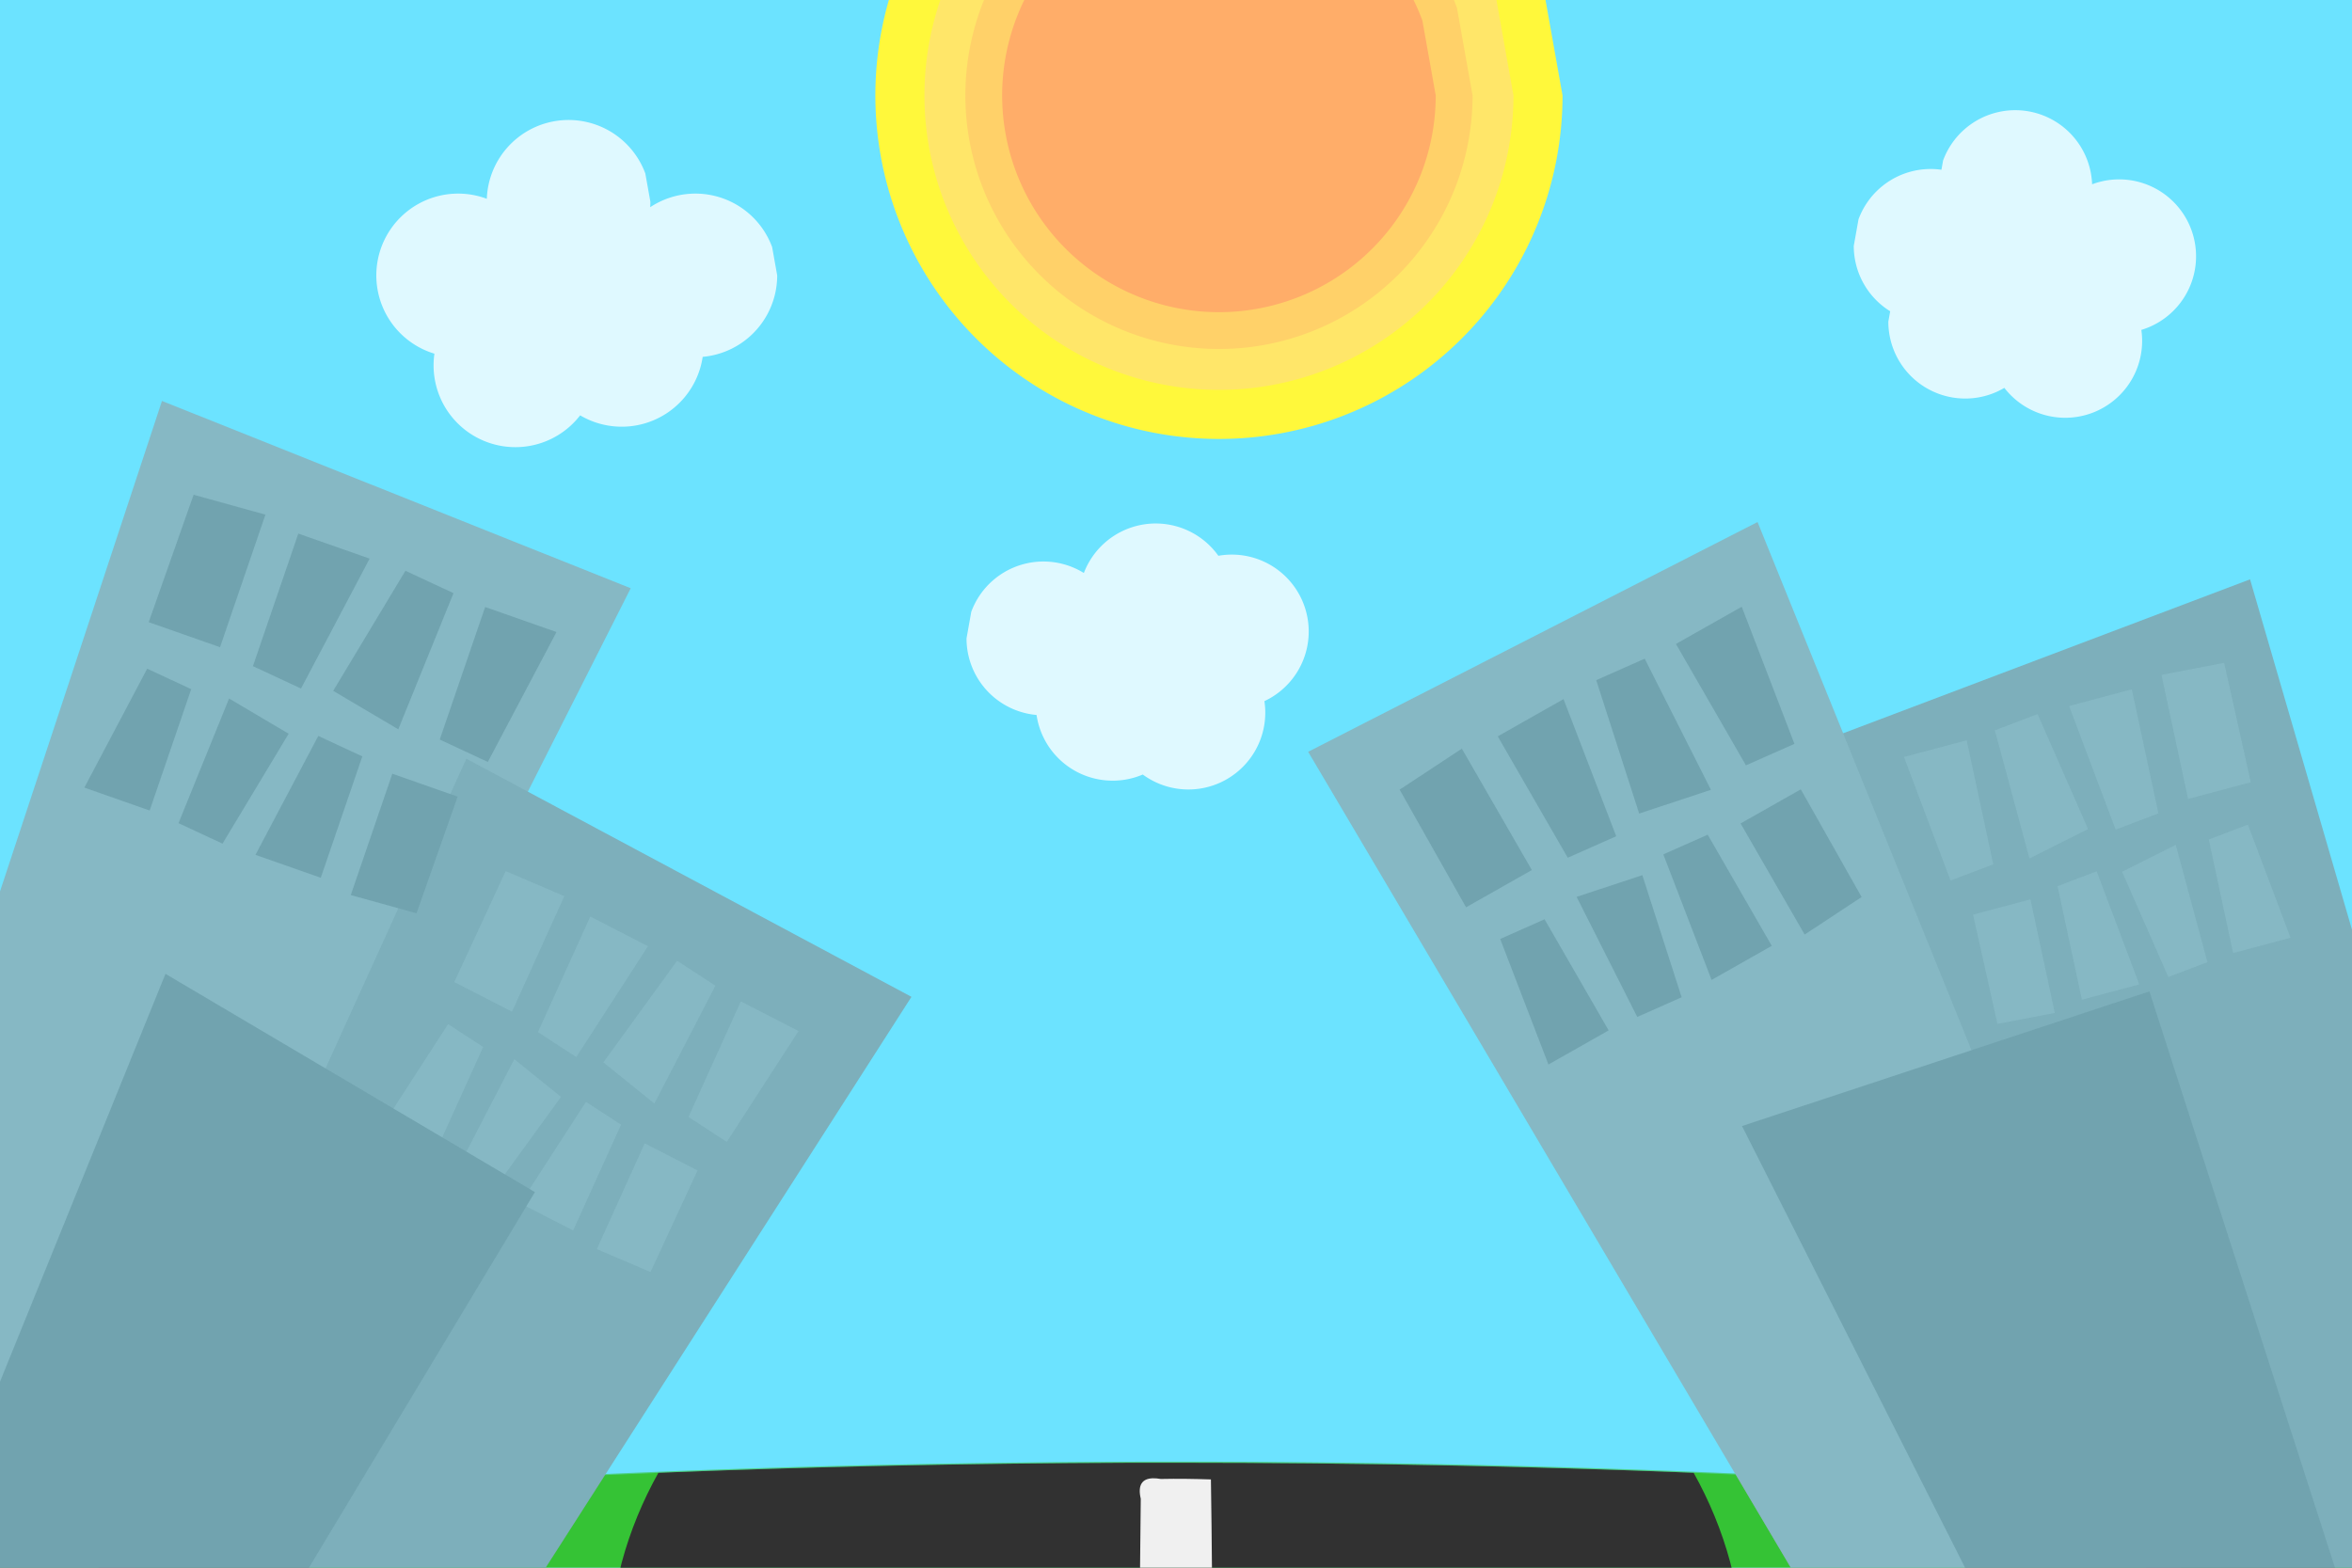 <svg xmlns="http://www.w3.org/2000/svg" viewBox="0 0 960 640"><path fill="#6ce3ff" d="M0 0h960v640H0z"/><path d="M1145.757 677.14a665.71 80 0 11-1331.4 0 665.71 80 0 111331.4 0z" fill="#35c335"/><path d="M462.83 597.14c-67.693.206-132.88 1.633-194.09 4.094-12.947 23.172-20.156 48.867-20.156 75.906s7.21 52.703 20.156 75.875c66.382 2.668 137.43 4.125 211.28 4.125 73.851 0 144.87-1.457 211.25-4.125 12.947-23.172 20.156-48.836 20.156-75.875s-7.21-52.734-20.156-75.906c-66.382-2.668-137.4-4.094-211.25-4.094-5.745 0-11.478-.017-17.188 0z" fill="#313131"/><path d="M470.5 603.5c-4.27.14-6.22 2.69-4.88 8.38-.14 9.95-.23 19.89-.31 29.84 1.46 0 2.92-.03 4.38-.03 8.33-.02 16.67 0 25 .03-.1-12.58-.24-25.17-.44-37.75-6.81-.23-13.63-.34-20.44-.19-1.22-.21-2.33-.31-3.31-.28zm24.34 67.81c-9.9.04-19.78.06-29.68.03-.04 25.37.13 50.73.53 76.1 9.53.36 19.09.36 28.62 0 .4-25.37.57-50.75.53-76.13z" fill="#f0f0f0"/><path d="M257.43 240.15L66.11 163.69l-176.77 535.45 115.61 40.4z" fill="#999"/><path d="M372.02 406.95l-181.67-97.18L-2.47 733.84l120.96 68.8z" fill="#898989"/><g fill="#999"><path d="M208.99 413.038l-23.584-12.115 20.986-45.321 23.97 10.227zM240.925 374.156l23.585 12.115-29.294 45.294-15.662-10.2zM246.25 433.715L267.1 450.54l24.923-48.14-15.662-10.2zM302.372 408.79l23.584 12.115-29.293 45.294L281 456zM263.143 466.738l21.59 11.09-19.211 41.488-21.942-9.363zM233.944 502.35l-21.59-11.09 26.816-41.463 14.337 9.337zM229.006 447.794l-19.087-15.402-22.815 44.069 14.337 9.337zM177.666 470.63l-21.59-11.09 26.816-41.463 14.337 9.338z"/></g><path d="M218.31 486.67l-150.77-89.1-127.96 315.47 111.38 51.9z" fill="#757575"/><g fill="#757575"><path d="M89.807 264.212l-29.11-10.22 18.335-52.01 29.303 8.117zM121.764 217.836l29.11 10.22-28.017 53.026-19.62-9.134zM136.001 282.032l26.56 15.696 22.541-55.575-19.621-9.134zM198.019 247.809l29.11 10.22-28.017 53.026-19.621-9.134zM160.136 315.87l26.647 9.355-16.784 47.61-26.824-7.43zM130.923 358.338l-26.647-9.356 25.647-48.54 17.96 8.36zM117.812 299.542L93.5 285.174l-20.634 50.874 17.96 8.362zM61.083 330.888l-26.647-9.355 25.647-48.541 17.962 8.362z"/></g><path d="M918.388 236.518l-192.695 72.91L918.295 733.63l131.348-45.875z" fill="#898989"/><path d="M717.372 213.116L533.949 306.92l286.984 485.331 106.522-60.45z" fill="#999"/><path d="M877.313 404.743l-166.286 54.954 153.448 303.888 112.321-49.786zM625.239 355.188l-26.846 15.203-27.112-48.021 25.388-16.732zM611.33 300.612l26.846-15.202 21.51 55.982-19.786 8.77zM669.048 332.117l29.293-9.681-27.032-53.534-19.787 8.77zM684.065 262.893l26.846-15.202 21.51 55.981-19.786 8.77z" fill="#757575"/><g fill="#757575"><path d="M710.442 336.167l24.574-13.916 24.82 43.959-23.241 15.317zM723.173 386.127L698.6 400.044l-19.691-51.247 18.113-8.029zM670.338 357.287l-26.816 8.862 24.746 49.006 18.113-8.028zM656.59 420.656l-24.574 13.917-19.691-51.247 18.113-8.029z"/></g><g fill="#999"><path d="M893.086 326.17l25.62-6.831-10.887-48.744-25.594 4.905zM870.134 281.395l-25.618 6.83 19.01 50.481 17.47-6.642zM852.287 338.464l-23.948 12.015-14.134-52.333 17.47-6.643zM802.736 302.194l-25.62 6.83 19.01 50.48 17.471-6.641zM828.768 367.148l-23.452 6.253 9.965 44.62 23.43-4.49zM849.741 408.147l23.452-6.254-17.402-46.21-15.992 6.08zM866.148 355.884l21.922-10.999 12.94 47.907-15.993 6.08zM911.47 389.099l23.452-6.254-17.402-46.21-15.993 6.08z"/></g><path d="M0 0v640h222.72l24.22-37.81c67.45-3.03 140.08-4.8 215.87-5.03 5.71-.02 11.45 0 17.19 0 80.25 0 157.19 1.68 228.44 4.81l22.5 38.03H960V0H0z" fill-opacity=".42" fill="#6ce3ff"/><g><path d="M637.77 38.96a140.24 140.24 0 11-8.638-48.458" fill="#fff83b"/><path d="M617.734 38.957a120.205 120.205 0 11-7.404-41.535" fill="#ffe669"/><path d="M601.048 38.96a103.511 103.511 0 11-6.376-35.767" fill="#ffd169"/><path d="M586.011 38.96a88.484 88.484 0 11-5.45-30.574" fill="#ffad69"/></g><g fill-opacity=".784" fill="#fff"><path d="M220.382 112.42a33.391 33.391 0 11-2.06-11.539M265.46 82.37a33.391 33.391 0 11-2.06-11.539M278.817 122.44a33.391 33.391 0 11-2.06-11.539M243.756 149.15a33.391 33.391 0 11-2.06-11.539M317.22 112.42a33.391 33.391 0 11-2.06-11.539M287.165 140.8a33.391 33.391 0 11-2.06-11.539"/></g><g fill-opacity=".784" fill="#fff"><path d="M833.57 104.616a31.39 31.39 0 101.937-10.848M791.16 76.366a31.39 31.39 0 101.937-10.848M796.99 105.556a31.39 31.39 0 101.937-10.848M811.56 139.156a31.39 31.39 0 101.937-10.848M756.64 100.376a31.39 31.39 0 101.937-10.848M770.75 131.306a31.39 31.39 0 101.937-10.848"/></g><g fill-opacity=".784" fill="#fff"><path d="M471.39 257.796a31.39 31.39 0 101.937-10.848M440.33 245.096a31.39 31.39 0 101.937-10.848M430.6 270.036a31.39 31.39 0 101.937-10.848M453.66 290.906a31.39 31.39 0 101.937-10.848M394.5 260.616a31.39 31.39 0 101.937-10.848M422.75 287.306a31.39 31.39 0 101.937-10.848"/></g></svg>